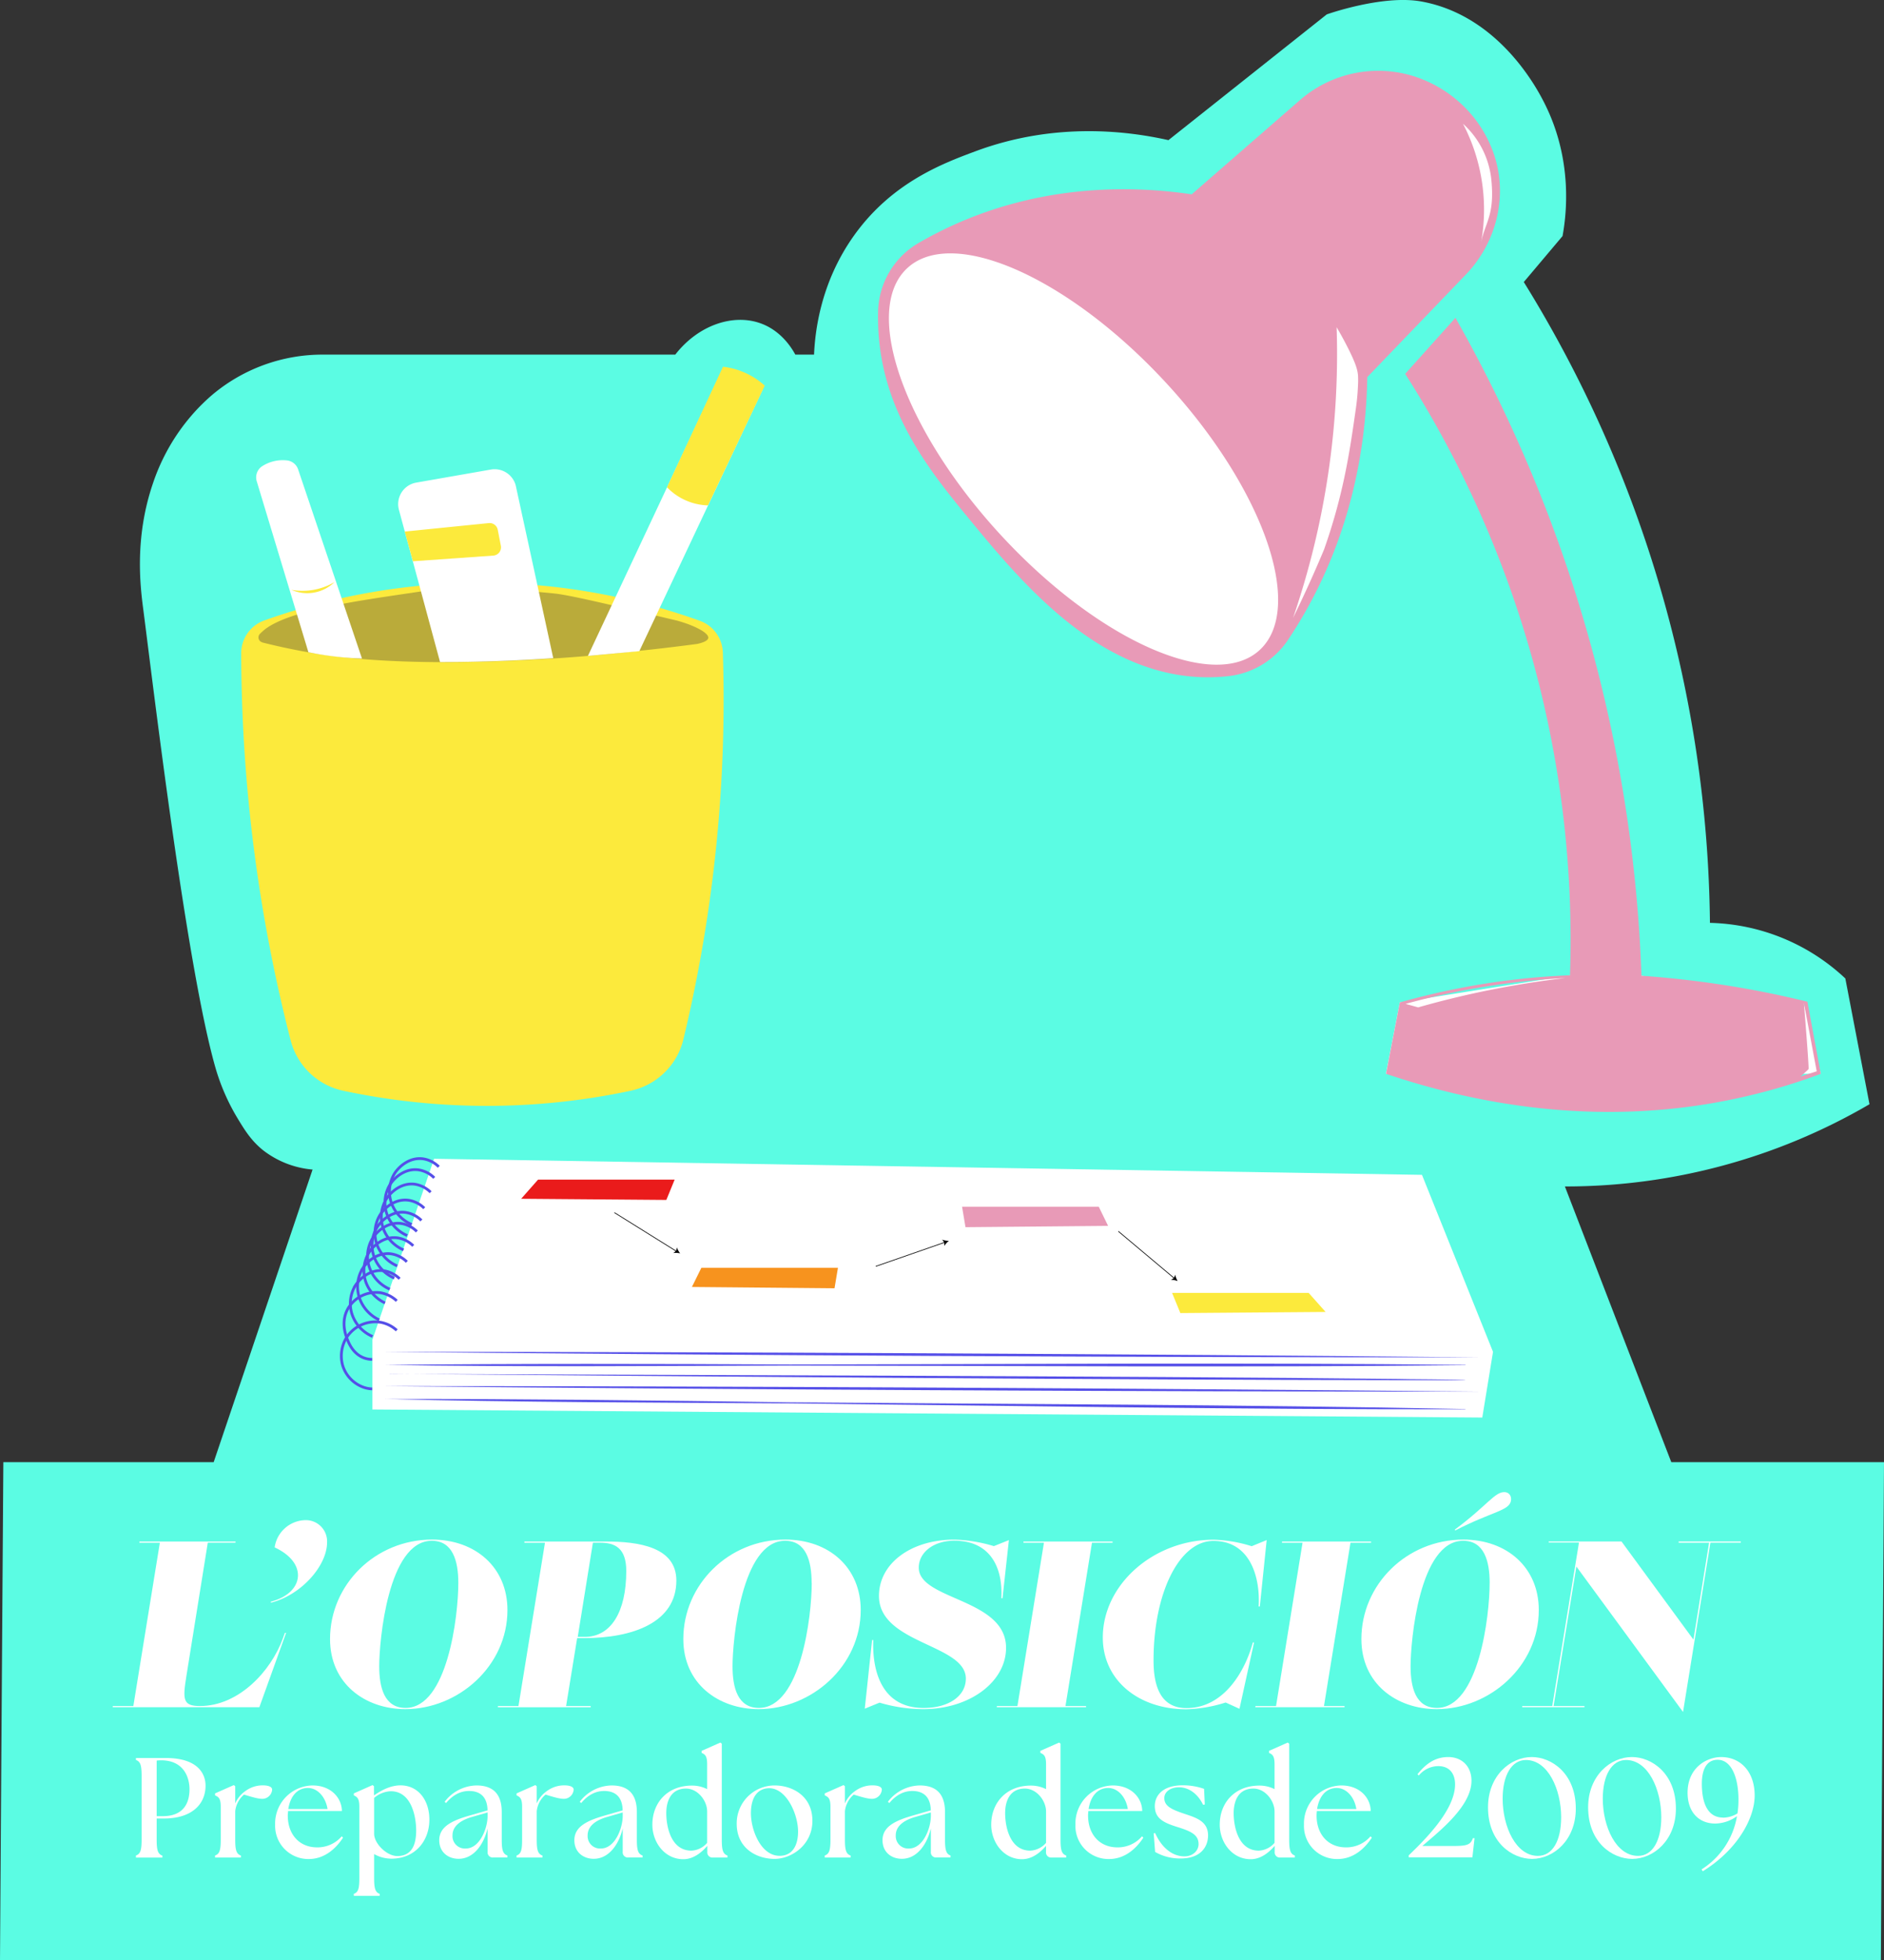 <svg xmlns="http://www.w3.org/2000/svg" viewBox="0 0 680.73 708.06"><rect x="0" y="0" width="680.73" height="708.06" fill="#333333" stroke="none"/><defs><style>.cls-1{fill:#5bfce3;}.cls-2{fill:#fff;}.cls-3{fill:#e89ab7;}.cls-11,.cls-4,.cls-5{fill:none;stroke-miterlimit:10;}.cls-4{stroke:#e89ab7;}.cls-5{stroke:#554fe8;}.cls-6{fill:#554fe8;}.cls-7{fill:#fcea3c;}.cls-8{fill:#baab3a;}.cls-9{fill:#ea1b1b;}.cls-10{fill:#f7931e;}.cls-11{stroke:#000;stroke-width:0.25px;}</style></defs><g id="Capa_2" data-name="Capa 2"><g id="Capa_1-2" data-name="Capa 1"><path class="cls-1" d="M565.43,428.55a217.59,217.59,0,0,0,110.06-29.7l-8.73-45.42a73.91,73.91,0,0,0-48.92-20.09,448,448,0,0,0-67.26-231.47l14-16.6c1.37-7.46,4-27.85-7-48.91-2.31-4.42-16.1-30.76-44-35.82C499.61-2,479.39,5.2,479.39,5.2L422.18,50.62c-13.39-3-40.26-7-69.88,4.08C340.76,59,322.29,65.89,308.63,85c-12.17,17-14.13,34.75-14.5,43.09h-6.76c-1.41-2.59-5.16-8.52-12.25-11.19-10.09-3.82-22.85.52-31.13,11.19H117a61.83,61.83,0,0,0-40.16,14.4,70.07,70.07,0,0,0-7.51,7.44,72.89,72.89,0,0,0-14,24.46c-7,20.35-4.53,38.3-3.49,46.29C55.47,248.77,67.55,350.31,78,386.19a76.2,76.2,0,0,0,7.82,17.72c2.59,4.28,4.93,8.09,9.21,11.54a33.85,33.85,0,0,0,17.91,7L77.21,528.13h-76Q.59,618.09,0,708.06H679.6q.57-90,1.13-179.93H603.87q-19.23-49.8-38.44-99.58"/><polygon class="cls-2" points="505.79 362.08 567.27 352.27 593.14 352.45 651.75 362.26 657.86 387.87 500.76 387.87 505.79 362.08"/><path class="cls-3" d="M653,361.81c-8.59-2.11-17.91-4.06-27.9-5.67-11.39-1.84-22.1-3-32-3.69A518.65,518.65,0,0,0,525.88,114.8q-9.07,10.13-18.16,20.24a379.53,379.53,0,0,1,59.55,217.23c-6.16.26-12.46.7-18.94,1.44a265,265,0,0,0-42.54,8.37l-5,25.79c30.23,10.2,77.47,20.53,130.64,8a214.07,214.07,0,0,0,26.46-8q-2.42-13-4.84-26.06m-128.77-1.09q-6.09,1.5-11.87,3.15l-4.54-1.27A272.66,272.66,0,0,1,539,356c9.5-1.45,18.41-2.29,26.58-2.73a336.21,336.21,0,0,0-41.29,7.45m127.5,1.54,4.63,24.7-5.9,1.91s2.72-2.36,2.95-2.72-1.68-23.89-1.68-23.89"/><path class="cls-2" d="M539,55a43.93,43.93,0,0,0-7.17-12.63,44.84,44.84,0,0,0-22.23-14.68,42.59,42.59,0,0,0-39.85,9.09l-39,33.94c-18.11-2.7-51.19-4.75-86,11a140.64,140.64,0,0,0-12.58,6.47,28.91,28.91,0,0,0-14.4,24.42c-.05,1.88,0,3.85.06,5.89,1.38,30,18.1,50.88,32.89,68.82,18.89,22.9,47.47,57.56,87,56.8q3.09-.06,5.9-.38A29.31,29.31,0,0,0,465,230.81c2.26-3.39,4.48-7,6.62-10.8,17.83-31.77,21.58-63.12,21.91-84l35.74-37.17C540.45,87.21,544.56,70.15,539,55"/><path class="cls-4" d="M539,55a43.93,43.93,0,0,0-7.17-12.63,44.84,44.84,0,0,0-22.23-14.68,42.59,42.59,0,0,0-39.85,9.09l-39,33.94c-18.11-2.7-51.19-4.75-86,11a140.64,140.64,0,0,0-12.58,6.47,28.91,28.91,0,0,0-14.4,24.42c-.05,1.88,0,3.85.06,5.89,1.38,30,18.1,50.88,32.89,68.82,18.89,22.9,47.47,57.56,87,56.8q3.09-.06,5.9-.38A29.31,29.31,0,0,0,465,230.81c2.26-3.39,4.48-7,6.62-10.8,17.83-31.77,21.58-63.12,21.91-84l35.74-37.17C540.45,87.21,544.56,70.15,539,55Z"/><path class="cls-3" d="M539,55a44.13,44.13,0,0,0-7.16-12.63,44.91,44.91,0,0,0-22.24-14.68,42.59,42.59,0,0,0-39.85,9.09l-39,33.94c-18.11-2.7-51.19-4.75-86,11a140.64,140.64,0,0,0-12.58,6.47,28.93,28.93,0,0,0-14.4,24.42c-.05,1.88,0,3.85.06,5.89,1.38,30,18.1,50.88,32.89,68.82,18.89,22.9,47.47,57.56,87,56.8q3.09-.06,5.9-.38A29.31,29.31,0,0,0,465,230.81c2.26-3.39,4.48-7,6.62-10.8,17.83-31.77,21.58-63.12,21.91-84l35.74-37.17C540.45,87.21,544.56,70.15,539,55M455.16,234.78c-16.47,15.2-58.32-3.36-93.48-41.45s-50.31-81.3-33.84-96.5,58.32,3.36,93.48,41.45,50.31,81.3,33.84,96.5m35.53-99a35.25,35.25,0,0,1-.05,4,77.46,77.46,0,0,1-.77,8c-2.15,15.07-4.36,30.58-11.46,50.7h0c-2.53,6.06-6.25,14.6-11.2,24.71a293.84,293.84,0,0,0,15.74-105c1.86,3.16,3.3,5.91,4.35,8,2.65,5.35,3.21,7.42,3.39,9.53M535,88.38a66.93,66.93,0,0,0-6.39-43.68,31.53,31.53,0,0,1,10.26,20.41c1.28,13.23-2.58,15.51-3.87,23.27"/><polygon class="cls-2" points="156.84 418.55 134.56 483.93 134.56 509.11 535.58 512.02 539.46 488.29 513.79 424.36 156.84 418.55"/><path class="cls-5" d="M158.54,421.45a10.15,10.15,0,0,0-5.81-2.9c-4.51-.55-8.3,2.44-10.17,5.32a12.53,12.53,0,0,0-1.21,10.42,13.38,13.38,0,0,0,7.41,8"/><path class="cls-5" d="M156.9,425.45a10.15,10.15,0,0,0-5.81-2.91c-4.51-.54-8.3,2.44-10.17,5.33a12.59,12.59,0,0,0-1.21,10.41,13.36,13.36,0,0,0,7.42,8"/><path class="cls-5" d="M155.59,430.64a10.25,10.25,0,0,0-5.81-2.91c-4.51-.54-8.3,2.45-10.18,5.33a12.59,12.59,0,0,0-1.21,10.41,13.41,13.41,0,0,0,7.42,8"/><path class="cls-5" d="M153.29,436.41a10.21,10.21,0,0,0-5.81-2.9c-4.51-.54-8.3,2.44-10.17,5.33a12.59,12.59,0,0,0-1.21,10.41,13.36,13.36,0,0,0,7.42,8"/><path class="cls-5" d="M152.26,440.82a10.22,10.22,0,0,0-5.82-2.9c-4.5-.55-8.29,2.44-10.17,5.32a12.61,12.61,0,0,0-1.21,10.42,13.42,13.42,0,0,0,7.42,8"/><path class="cls-5" d="M150.62,444.82a10.15,10.15,0,0,0-5.81-2.91c-4.51-.54-8.3,2.44-10.17,5.33a12.51,12.51,0,0,0-1.21,10.41,13.38,13.38,0,0,0,7.41,8"/><path class="cls-5" d="M149.31,450a10.22,10.22,0,0,0-5.82-2.9c-4.5-.55-8.3,2.44-10.17,5.32a12.61,12.61,0,0,0-1.21,10.42,13.29,13.29,0,0,0,7,7.78"/><path class="cls-5" d="M147,455.78a10.21,10.21,0,0,0-5.81-2.9c-4.51-.54-8.3,2.44-10.17,5.33a12.63,12.63,0,0,0-1.21,10.41,13.7,13.7,0,0,0,7.2,8.12"/><path class="cls-5" d="M144.39,461.9a10.21,10.21,0,0,0-5.81-2.91c-4.51-.54-8.3,2.45-10.17,5.33a12.51,12.51,0,0,0-1.21,10.41,13.38,13.38,0,0,0,7.41,8"/><path class="cls-5" d="M143.35,469.87a11.35,11.35,0,0,0-5.81-2.91,11.73,11.73,0,0,0-11.81,5.71c-2.53,4.44-1,9-.49,10.41s2,5.79,6.24,7.39a8.64,8.64,0,0,0,3,.54"/><path class="cls-5" d="M143.35,480.52a11.85,11.85,0,0,0-5.81-2.9,12.37,12.37,0,0,0-12.3,5.46,12.7,12.7,0,0,0-1.45,10.05,12.16,12.16,0,0,0,7.69,8,10.78,10.78,0,0,0,3,.55"/><path class="cls-6" d="M138.11,488.29c127.13,0,269.74.74,396.87,2-127.13,0-269.74-.75-396.87-2"/><path class="cls-6" d="M138.11,500.67c127.13,0,269.74.74,396.87,2-127.13,0-269.74-.75-396.87-2"/><path class="cls-6" d="M139.09,493c46.35-.48,99.86-.39,146.42-.14,81.27-.1,162.76-.72,244,.14v.1c-81.26.86-162.75.24-244,.14-46.52.15-100.28.53-146.42-.24"/><path class="cls-6" d="M139.1,505.31c46.36-.05,99.86.54,146.41,1.22,81.27.66,162.76.8,244,2.42v.1c-81.26.1-162.74-1.28-244-2.14-46.52-.28-100.28-.4-146.41-1.6"/><path class="cls-6" d="M140.73,496.23c101.49.46,264.57.74,364.5,1.86,0,.1,24.5.13,24.3.42l-24.3,0c-99.29-.09-264-1.36-364.5-2.32"/><path class="cls-7" d="M87.15,236a12.58,12.58,0,0,1,8.35-11.89,233.42,233.42,0,0,1,157.3.1,12.6,12.6,0,0,1,8.38,11.46,524.74,524.74,0,0,1-1.35,58.41,525.25,525.25,0,0,1-12.9,81.32A25,25,0,0,1,227.8,394a249.51,249.51,0,0,1-103.71,0A25,25,0,0,1,105,375.71,567.11,567.11,0,0,1,87.15,236"/><path class="cls-8" d="M94.74,232a1.83,1.83,0,0,1-.87-3,24.56,24.56,0,0,1,1.93-1.74c9.49-7.14,34.7-10.39,55.69-13.54,16.44-2.46,28.46-1.31,48.6.63,5.42.53,18.18,3.56,43.7,9.62,5.44,1.3,12.38,4.33,12.12,6.46-.14,1.09-2.16,1.75-3.93,2.15-5,.67-12.38,1.6-21.26,2.53a642.65,642.65,0,0,1-64.8,4.05c-31.47.29-48.23-2.43-54.49-3.54-6.59-1.17-12.25-2.45-16.69-3.57"/><path class="cls-2" d="M159,239.14l-14.85-54.95a7.89,7.89,0,0,1,6.25-9.87l26.92-4.71a7.9,7.9,0,0,1,9,5.64q6.8,31.23,13.58,62.48c-7.8.53-15.87.94-24.2,1.17q-8.5.24-16.66.24"/><path class="cls-2" d="M111.43,235.58,92.77,173.85a4.82,4.82,0,0,1,1.94-5.44,13.77,13.77,0,0,1,9.1-2.09,4.8,4.8,0,0,1,3.92,3.26l23.06,68.28c-3.41-.11-7.12-.38-11.07-.89-3-.38-5.71-.86-8.29-1.39"/><path class="cls-2" d="M212.43,236.91s32.07-68.29,48.1-102.44a2.2,2.2,0,0,1,2.92-1.06l10.76,5a2.19,2.19,0,0,1,1.06,2.94L231,235.2Z"/><path class="cls-7" d="M105.29,213.05a22.84,22.84,0,0,0,15.57-2.79,14.14,14.14,0,0,1-15.57,2.79"/><path class="cls-7" d="M146.24,192l30.41-3.06a3,3,0,0,1,3.19,2.38l1.14,5.85a3,3,0,0,1-2.7,3.51l-29.08,2.05Z"/><path class="cls-7" d="M241,176a21.37,21.37,0,0,0,14.82,6.55l20.5-43.26a27.15,27.15,0,0,0-15.09-6.83L241,176"/><path class="cls-2" d="M85.08,557.22h-10l-7.74,48.23c-1.36,8.47-1.28,10.78,4.92,10.78,13.94,0,25.66-12.53,30-24.55l.68-1.88h.43l-9.66,26.86H40.74l0-.43h7.44l9.58-59H50.36l0-.43H85.12Z"/><path class="cls-2" d="M97.91,578.51c6-1.54,9.75-5.21,9.75-9.53,0-3.55-2.61-7.36-8.42-10.05a11.45,11.45,0,0,1,10.94-9.84,7.67,7.67,0,0,1,8,8c0,8.55-9.49,19.16-20.35,21.81Z"/><path class="cls-2" d="M183.35,581.55c0,20.27-17.79,35.79-36.9,35.79-14.54,0-27.2-9.19-27.2-25.31,0-19.67,16.33-35.92,36.86-35.92C171.85,556.11,183.35,566.2,183.35,581.55Zm-17.75-9.79c0-7.91-2-15.23-9.58-15.23-15.86,0-19,36.31-19,45.29,0,7.87,1.92,15.09,9.53,15.09C161.63,616.91,165.6,583.86,165.6,571.76Z"/><path class="cls-2" d="M179.89,616.66l0-.43h7.44l9.58-59h-7.44l0-.43h29.34c12.06,0,25.57,2,25.57,14.11,0,15.14-15.74,20.78-33.36,20.78h-2.48l-4,24.55h8.89l0,.43Zm28.86-25.4h2.48c9.45,0,15.05-8.9,15.05-23.82,0-8.26-4-10.22-9.57-10.22h-2.48Z"/><path class="cls-2" d="M311,581.55c0,20.27-17.79,35.79-36.9,35.79-14.54,0-27.2-9.19-27.2-25.31,0-19.67,16.34-35.92,36.86-35.92C299.54,556.11,311,566.2,311,581.55Zm-17.74-9.79c0-7.91-2-15.23-9.58-15.23-15.87,0-19,36.31-19,45.29,0,7.87,1.92,15.09,9.53,15.09C289.32,616.91,293.3,583.86,293.3,571.76Z"/><path class="cls-2" d="M363.51,595.19c0,12.32-13.17,22.15-29.85,22.15A55.57,55.57,0,0,1,317.8,615l-5.34,2.18,2.65-24.8h.42c-.42,11.25,3.08,24.54,18.18,24.54,9.11,0,15.27-4.31,15.27-10.6,0-12.49-31.39-12.49-31.39-29.85,0-11.72,11.5-20.35,27.28-20.35a54.43,54.43,0,0,1,14.24,2.35l5.43-2.18-2.31,21h-.43c.6-10.57-3.59-20.79-17-20.79-7.36,0-12.83,4.15-12.83,9.75C332,578,363.51,577.32,363.51,595.19Z"/><path class="cls-2" d="M360.18,616.66l0-.43h7.44l9.58-59H369.8l0-.43H402l0,.43h-7.44l-9.58,59h7.44l0,.43Z"/><path class="cls-2" d="M457.68,556.28l-2.48,24h-.43c.64-9.93-2.69-23.7-16.34-23.7-12.31,0-21.63,18.74-21.63,43.2,0,9.15,2.48,17.19,11.88,17.19,13.82,0,21.34-13.82,24-23.69h.43l-5.26,23.94-5-2.27a50.89,50.89,0,0,1-14.24,2.44c-17.19,0-30.14-10.43-30.14-25.91,0-19.16,18.34-35.32,40-35.32a49.23,49.23,0,0,1,13.79,2.34Z"/><path class="cls-2" d="M453.57,616.66l.05-.43h7.44l9.58-59h-7.45l.05-.43H495.4l0,.43h-7.44l-9.58,59h7.44l0,.43Z"/><path class="cls-2" d="M556,581.55c0,20.27-17.79,35.79-36.9,35.79-14.54,0-27.2-9.19-27.2-25.31,0-19.67,16.33-35.92,36.86-35.92C544.49,556.11,556,566.2,556,581.55Zm-17.75-9.79c0-7.91-2-15.23-9.58-15.23-15.86,0-19,36.31-19,45.29,0,7.87,1.92,15.09,9.53,15.09C534.27,616.91,538.24,583.86,538.24,571.76Zm-12.61-19.25c11.76-8.68,14.5-13.81,18.13-13.55,1.54.13,2.52,1.45,2.14,3.29-.81,3.51-7.14,3.85-20.1,10.56Z"/><path class="cls-2" d="M606.54,556.79H629l0,.43H618l-9.88,61.15-38.54-52.53-8.24,50.39H572.5l0,.43H550l0-.43h10.86l9.66-59.06H559.58l0-.38h26.3l26,35.45,5.65-35h-11Z"/><path class="cls-2" d="M49.12,670.21c1.69-.57,2.05-2.11,2.05-5.8V641.52c0-3.69-.36-5.23-2.05-5.8V635H59.9c11.7,0,14.37,5.79,14.37,10,0,6.42-4.62,11.86-15.14,11.86H56.61v7.59c0,3.69.36,5.23,2.06,5.8v.72H49.12Zm19.35-23.92c0-4.41-2.16-10.46-10.27-10.46a14.21,14.21,0,0,0-1.59.1V656h2.26C65.59,656,68.47,652.09,68.47,646.29Z"/><path class="cls-2" d="M77.7,670.21c1.7-.57,2.06-2.11,2.06-5.8v-11.8c0-3-.77-3.54-2.06-4.11v-.72l6.78-3,.51.41v6.21a10.61,10.61,0,0,1,3.75-4.52,10.43,10.43,0,0,1,6.31-2c1.74,0,3.28.46,3.28,1.54a3.58,3.58,0,0,1-3.49,3.33c-1.43,0-3.38-.51-6.67-1.54a9.21,9.21,0,0,0-3.18,6v10.21c0,3.69.36,5.23,2.05,5.8v.72H77.7Z"/><path class="cls-2" d="M99.41,659.07a13.76,13.76,0,0,1,13.5-14.16c6.92,0,10.62,4.77,10.62,9.24H104.08c0,.56-.1,1.07-.1,1.64,0,6.72,4.1,11.49,10.62,11.49a11.58,11.58,0,0,0,8.88-4l.46.51c-2.36,3.59-6.42,7.7-12.37,7.7A12,12,0,0,1,99.41,659.07Zm18.94-5.64c-.67-4.21-3.49-7.55-7-7.6-4.37-.05-6.57,3.6-7.19,7.6Z"/><path class="cls-2" d="M135.18,669.7v8.56c0,3.7.36,5.24,2,5.8v.72h-9.34v-.72c1.69-.56,2-2.1,2-5.8V652.61c0-3-.77-3.54-2-4.11v-.72l6.77-3,.52.41v3.33c2.72-1.9,6-3.64,9.59-3.64,6.37,0,10.42,5.34,10.42,12.37,0,7.85-5.28,14.11-13.7,14.11A12.76,12.76,0,0,1,135.18,669.7Zm8.36.71c5.54,0,6.83-4.56,6.83-9.23S148.83,647,141.18,647a9.8,9.8,0,0,0-6,2.42v12.93C135.18,665.9,139.74,670.41,143.54,670.41Z"/><path class="cls-2" d="M176.18,668.87v-8.46c-1.44,6-5.13,11-10.47,11-3.8,0-7-2.41-7-6.72,0-5.29,5.39-7.34,11.75-9.14l5.7-1.64c-.1-5.08-2.87-7-6.67-7-2.88,0-5.7,1.23-8.32,4.36l-.51-.46a14.78,14.78,0,0,1,11.5-5.9c6.21,0,9.13,3.33,9.13,9.6v9.9c0,3.69.36,5.23,2.05,5.8v.72h-5.13A1.85,1.85,0,0,1,176.18,668.87Zm-7.9-1.18c5,0,7.85-7.08,7.9-11.7v-1.33l-5.49,1.59c-2.41.67-7.19,2.41-7.19,6.67A4.48,4.48,0,0,0,168.28,667.69Z"/><path class="cls-2" d="M186.65,670.21c1.69-.57,2-2.11,2-5.8v-11.8c0-3-.77-3.54-2-4.11v-.72l6.77-3,.51.41v6.21a10.68,10.68,0,0,1,3.75-4.52,10.43,10.43,0,0,1,6.31-2c1.75,0,3.29.46,3.29,1.54a3.58,3.58,0,0,1-3.49,3.33c-1.44,0-3.39-.51-6.67-1.54a9.22,9.22,0,0,0-3.19,6v10.21c0,3.69.36,5.23,2.06,5.8v.72h-9.34Z"/><path class="cls-2" d="M225,668.87v-8.46c-1.43,6-5.13,11-10.47,11-3.79,0-7-2.41-7-6.72,0-5.29,5.39-7.34,11.76-9.14l5.69-1.64c-.1-5.08-2.87-7-6.67-7-2.87,0-5.7,1.23-8.31,4.36l-.52-.46a14.78,14.78,0,0,1,11.5-5.9c6.21,0,9.13,3.33,9.13,9.6v9.9c0,3.69.36,5.23,2.06,5.8v.72h-5.14A1.85,1.85,0,0,1,225,668.87Zm-7.9-1.18c5,0,7.85-7.08,7.9-11.7v-1.33l-5.49,1.59c-2.41.67-7.18,2.41-7.18,6.67A4.48,4.48,0,0,0,217.13,667.69Z"/><path class="cls-2" d="M235.71,659.07c0-7.85,5.38-14.11,14.31-14.11a12,12,0,0,1,5.49,1.28v-9c0-3-.77-3.54-2-4.1v-.72l6.78-3,.51.41v34.59c0,3.69.36,5.23,2.05,5.8v.72h-5.23a1.85,1.85,0,0,1-2.06-2.06v-2.15c-1.95,2.26-5,4.93-8.87,4.82C240.12,671.44,235.71,665.44,235.71,659.07Zm14.11,9.39a7.92,7.92,0,0,0,5.69-2.82V654.3c0-3.8-3.33-8.26-7.64-8.26-5.65,0-7.13,4.82-7.13,8.88C240.74,659.79,242.43,668.46,249.82,668.46Z"/><path class="cls-2" d="M266.19,658.76a13.69,13.69,0,0,1,13.7-13.85c6.36,0,13.65,3.75,13.65,12.78,0,8.77-7.6,13.75-13.65,13.75C273.22,671.44,266.19,667.49,266.19,658.76Zm22.17,2.83c0-6.52-4.47-16.32-11.09-15.65-4.46.46-5.95,4.56-5.95,9,0,6.05,3.59,15.39,10.37,15.39C286.71,670.31,288.36,666,288.36,661.59Z"/><path class="cls-2" d="M298,670.21c1.7-.57,2.06-2.11,2.06-5.8v-11.8c0-3-.77-3.54-2.06-4.11v-.72l6.78-3,.51.41v6.21a10.61,10.61,0,0,1,3.75-4.52,10.39,10.39,0,0,1,6.31-2c1.74,0,3.28.46,3.28,1.54a3.58,3.58,0,0,1-3.49,3.33c-1.43,0-3.38-.51-6.67-1.54a9.21,9.21,0,0,0-3.18,6v10.21c0,3.69.36,5.23,2.05,5.8v.72H298Z"/><path class="cls-2" d="M336.34,668.87v-8.46c-1.44,6-5.13,11-10.47,11-3.8,0-7-2.41-7-6.72,0-5.29,5.39-7.34,11.75-9.14l5.7-1.64c-.11-5.08-2.88-7-6.67-7-2.88,0-5.7,1.23-8.32,4.36l-.51-.46a14.75,14.75,0,0,1,11.49-5.9c6.21,0,9.14,3.33,9.14,9.6v9.9c0,3.69.36,5.23,2,5.8v.72h-5.13A1.85,1.85,0,0,1,336.34,668.87Zm-7.91-1.18c5,0,7.86-7.08,7.91-11.7v-1.33l-5.49,1.59c-2.42.67-7.19,2.41-7.19,6.67A4.48,4.48,0,0,0,328.43,667.69Z"/><path class="cls-2" d="M358.15,659.07c0-7.85,5.39-14.11,14.31-14.11a12.07,12.07,0,0,1,5.5,1.28v-9c0-3-.77-3.54-2.06-4.1v-.72l6.78-3,.51.41v34.59c0,3.69.36,5.23,2.05,5.8v.72H380a1.84,1.84,0,0,1-2.05-2.06v-2.15c-1.95,2.26-5,4.93-8.88,4.82C362.56,671.44,358.15,665.44,358.15,659.07Zm14.11,9.39a8,8,0,0,0,5.7-2.82V654.3c0-3.8-3.34-8.26-7.65-8.26-5.65,0-7.13,4.82-7.13,8.88C363.18,659.79,364.87,668.46,372.26,668.46Z"/><path class="cls-2" d="M388.58,659.07a13.75,13.75,0,0,1,13.49-14.16c6.93,0,10.63,4.77,10.63,9.24H393.25c-.05.56-.11,1.07-.11,1.64,0,6.72,4.11,11.49,10.63,11.49a11.55,11.55,0,0,0,8.87-4l.47.51c-2.36,3.59-6.42,7.7-12.37,7.7A11.94,11.94,0,0,1,388.58,659.07Zm18.93-5.64c-.66-4.21-3.49-7.55-7-7.6-4.36-.05-6.57,3.6-7.18,7.6Z"/><path class="cls-2" d="M417.37,668.93l-.52-6.73.52-.1c2.2,4.93,5.9,8.36,10.46,8.42,3.19.05,5.24-2.06,5.24-4.42,0-3.28-2.62-4.56-7.08-6-5.39-1.64-8.73-3.13-8.73-7.75,0-3.9,3-7.49,10-7.49a23,23,0,0,1,7.8,1.28l.26,5.65-.62.1c-1.74-3.64-4.92-6.31-8.67-6.31-3.23,0-5.34,1.69-5.34,3.9,0,2.87,2.57,4.1,7.19,5.64,4.1,1.39,8.62,2.62,8.62,7.85,0,3.9-2.47,8.32-9.91,8.32A18,18,0,0,1,417.37,668.93Z"/><path class="cls-2" d="M440.72,659.07c0-7.85,5.38-14.11,14.31-14.11a12,12,0,0,1,5.49,1.28v-9c0-3-.77-3.54-2-4.1v-.72l6.77-3,.52.41v34.59c0,3.69.36,5.23,2.05,5.8v.72h-5.23a1.85,1.85,0,0,1-2.06-2.06v-2.15c-1.95,2.26-5,4.93-8.87,4.82C445.13,671.44,440.72,665.44,440.72,659.07Zm14.11,9.39a7.94,7.94,0,0,0,5.69-2.82V654.3c0-3.8-3.33-8.26-7.64-8.26-5.65,0-7.13,4.82-7.13,8.88C445.75,659.79,447.44,668.46,454.83,668.46Z"/><path class="cls-2" d="M471.15,659.07a13.75,13.75,0,0,1,13.49-14.16c6.93,0,10.62,4.77,10.62,9.24H475.82a14.89,14.89,0,0,0-.11,1.64c0,6.72,4.11,11.49,10.63,11.49a11.55,11.55,0,0,0,8.87-4l.46.51c-2.36,3.59-6.41,7.7-12.36,7.7A11.94,11.94,0,0,1,471.15,659.07Zm18.93-5.64c-.67-4.21-3.49-7.55-7-7.6-4.36-.05-6.57,3.6-7.18,7.6Z"/><path class="cls-2" d="M525.75,644.5c0-3.34-1.59-6.57-6.11-6.57a9.21,9.21,0,0,0-7,3.39l-.46-.46c3.18-4,6.57-6.21,11.13-6.21s8.32,3,8.37,8.51c.05,9.09-11.24,18-17.76,23.61h11.29c5.08,0,6.11-.51,7-2.82l.57,0-.77,6.93H509v-.72C516.1,663.38,525.75,653.27,525.75,644.5Z"/><path class="cls-2" d="M537.65,652.81c0-11.44,8.11-18.16,15.81-18.16,7.13,0,15.91,5.9,15.91,18.62,0,11.45-8.11,18.17-15.81,18.17C546.43,671.44,537.65,665.54,537.65,652.81Zm26.43,3.59c0-10-4.72-20.68-12.73-20.68-5.23,0-8.41,5.6-8.41,14,0,10,4.77,20.63,12.72,20.63C561,670.36,564.08,664.82,564.08,656.4Z"/><path class="cls-2" d="M573.83,652.81c0-11.44,8.11-18.16,15.81-18.16,7.13,0,15.9,5.9,15.9,18.62,0,11.45-8.1,18.17-15.8,18.17C582.61,671.44,573.83,665.54,573.83,652.81Zm26.43,3.59c0-10-4.72-20.68-12.73-20.68-5.23,0-8.41,5.6-8.41,14,0,10,4.77,20.63,12.72,20.63C597.13,670.36,600.26,664.82,600.26,656.4Z"/><path class="cls-2" d="M634,648.55c0,7.85-5.8,19.3-18.73,27.35l-.46-.66A28.33,28.33,0,0,0,627.61,656a13.66,13.66,0,0,1-7.85,2.67c-5.9,0-10-4.1-10-11.13,0-9.14,7-12.88,12.11-12.88C628.94,634.65,634,640,634,648.55Zm-11.49,8a10.16,10.16,0,0,0,5.28-1.54,32.35,32.35,0,0,0,.36-5c0-7.54-2.36-14.37-7.54-14.37-4,0-5.7,3.54-5.7,8.67C614.93,651.94,617.4,656.51,622.53,656.51Z"/><path class="cls-9" d="M240.79,433.42,188.31,433l6.11-6.92h49.35q-1.49,3.68-3,7.33"/><path class="cls-7" d="M426.48,474.29l52.49-.41L472.85,467H423.5q1.5,3.66,3,7.32"/><path class="cls-10" d="M301.51,465.33,250,464.86l3.42-6.93h49.35c-.41,2.47-.83,4.94-1.24,7.4"/><path class="cls-3" d="M348.85,443.26l51.53-.47L397,435.86H347.61c.41,2.47.83,4.93,1.24,7.4"/><path class="cls-11" d="M222,438l22.45,14"/><path d="M245.74,452.71a7.75,7.75,0,0,0-2.44-.12l1-.78.26-1.24a7.53,7.53,0,0,0,1.19,2.14"/><path class="cls-11" d="M316.43,457.41l25-8.7"/><path d="M342.82,448.22a7.38,7.38,0,0,0-1.63,1.82v-1.26l-.79-1a7.67,7.67,0,0,0,2.41.42"/><path class="cls-11" d="M404.09,444.76l20.25,17"/><path d="M425.5,462.72a7.29,7.29,0,0,0-2.4-.46l1.09-.64.43-1.19a7.64,7.64,0,0,0,.88,2.29"/></g></g></svg>